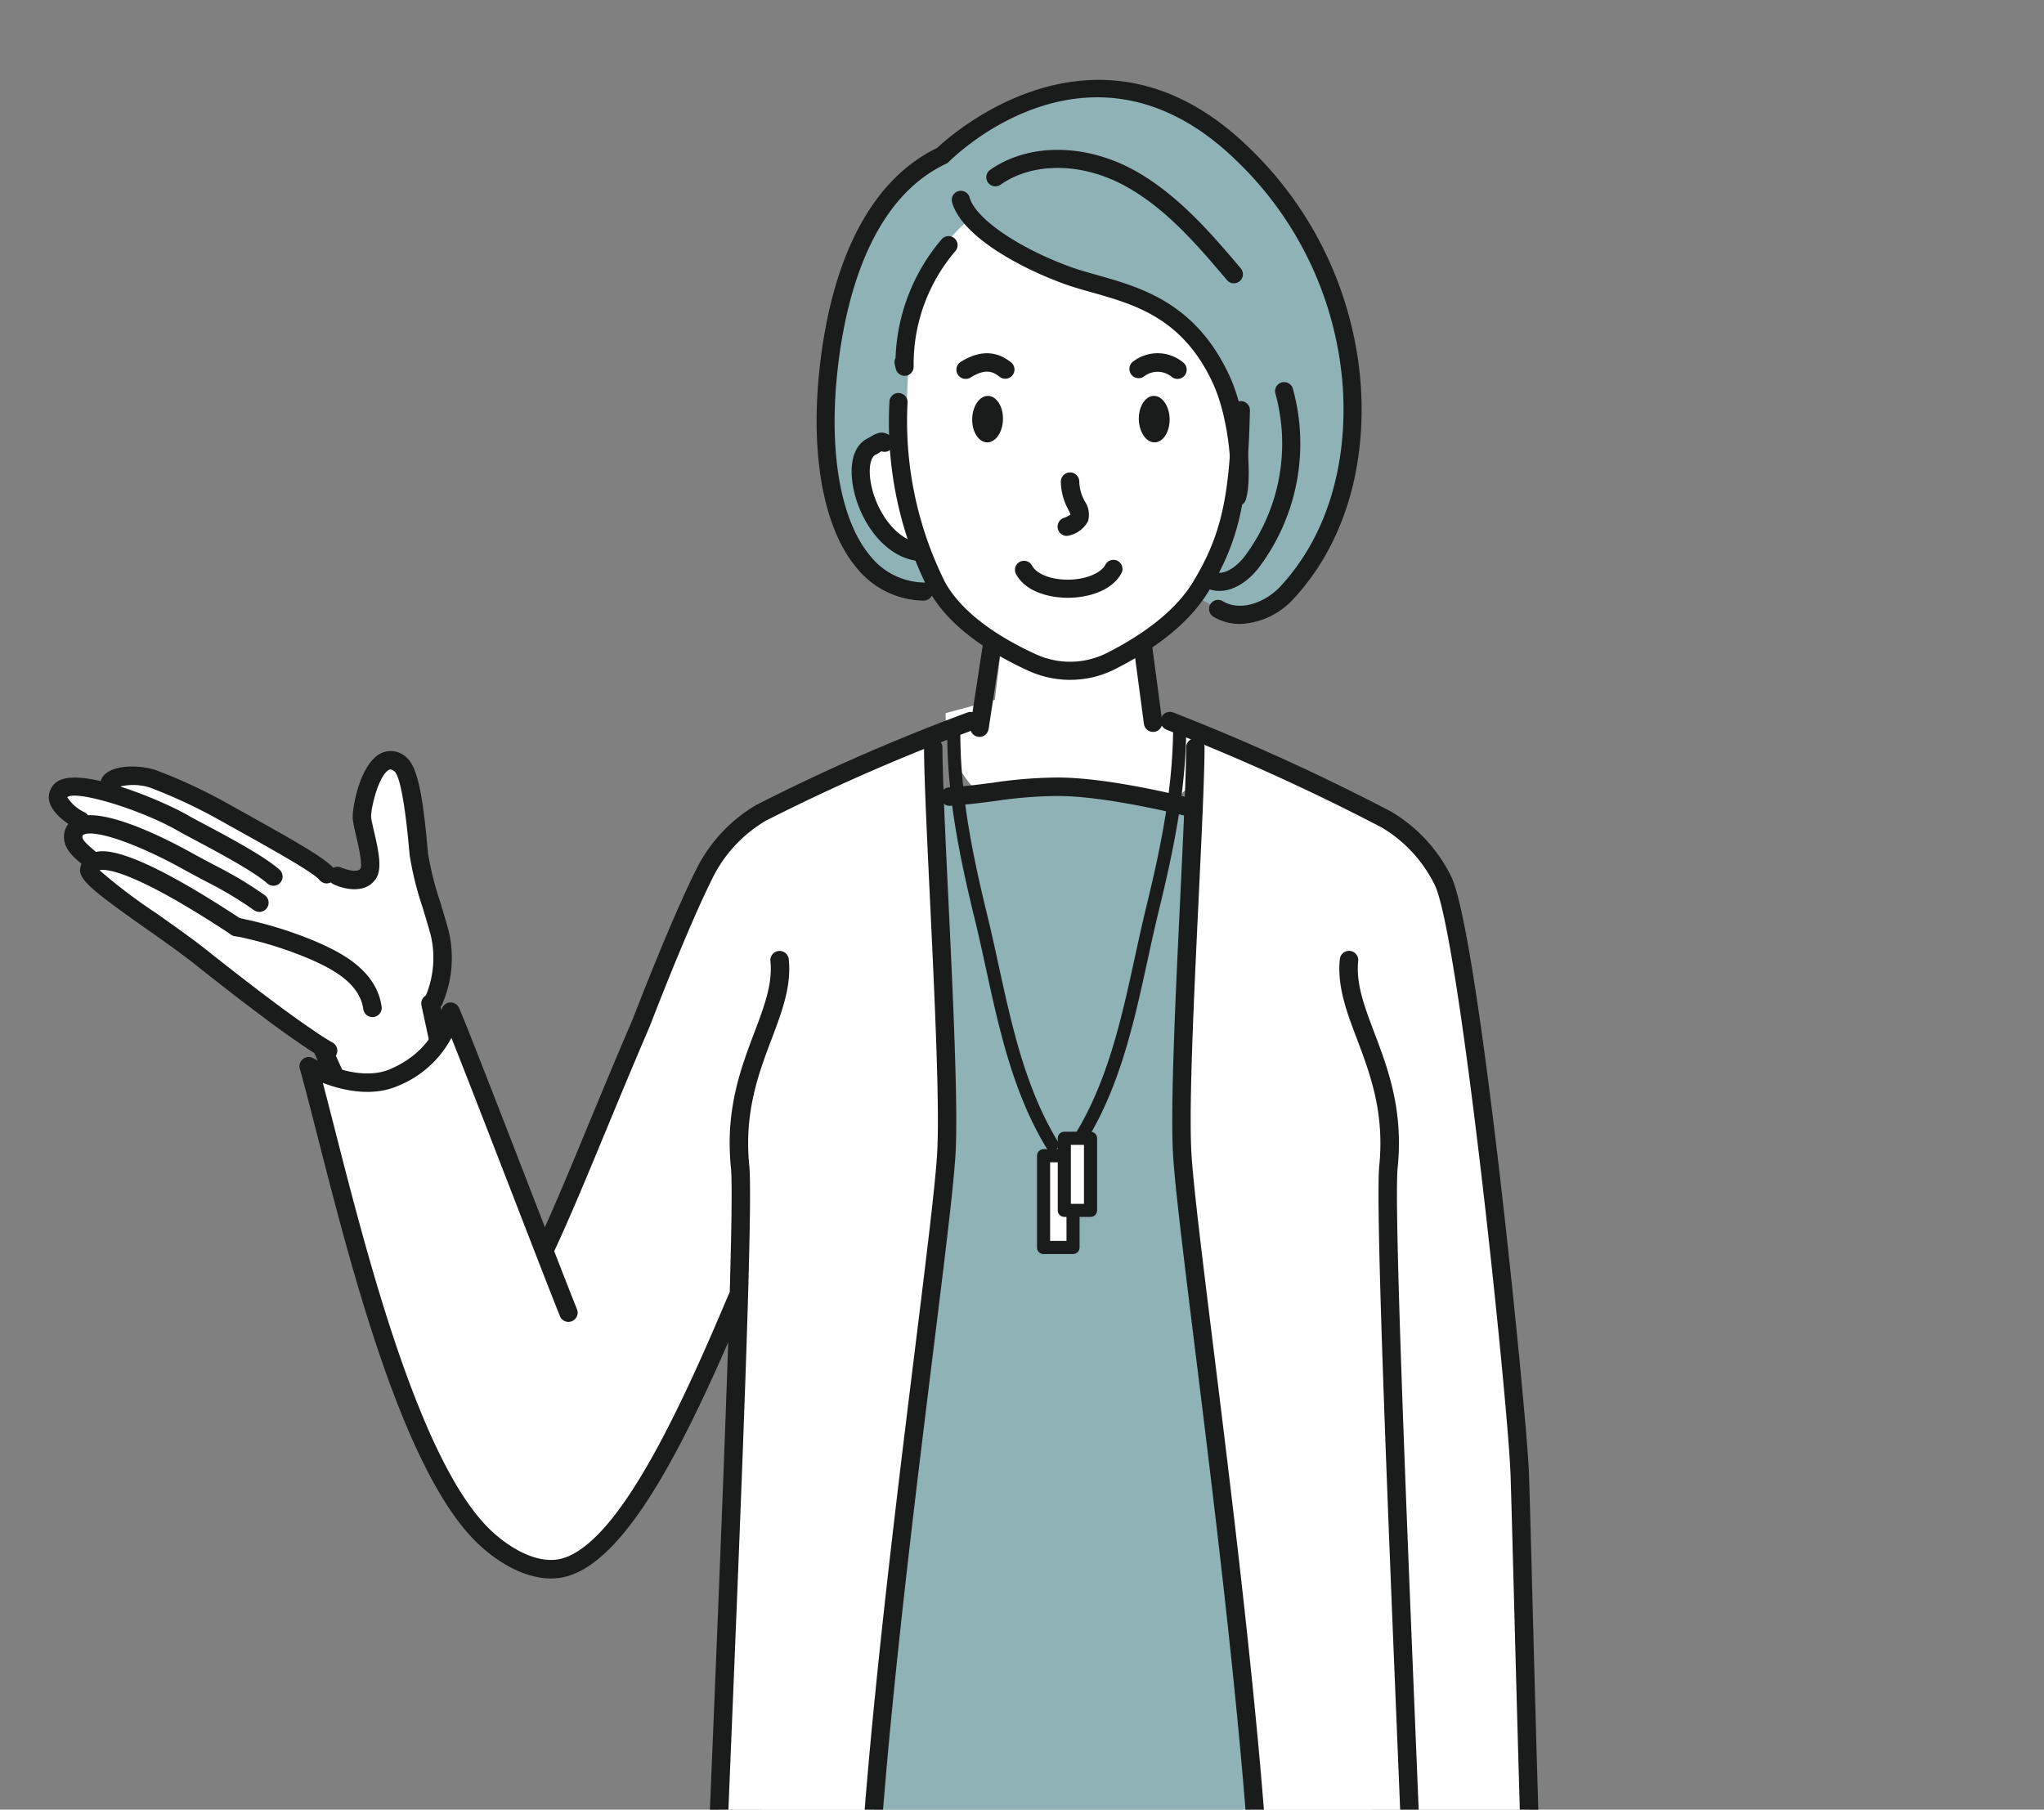<svg xmlns="http://www.w3.org/2000/svg" xmlns:xlink="http://www.w3.org/1999/xlink" width="251.71" height="222.873" viewBox="0 0 251.71 222.873">
  <rect x="0" y="0" width="251.71" height="222.873" fill="#808080" stroke="none"/>
  <defs>
    <clipPath id="clip-path">
      <rect id="長方形_8793" data-name="長方形 8793" width="251.71" height="222.873" fill="none"/>
    </clipPath>
  </defs>
  <g id="グループ_10567" data-name="グループ 10567" clip-path="url(#clip-path)">
    <path id="パス_47474" data-name="パス 47474" d="M150.613,16.793c1.831,1.485,3.582,3.164,5.4,4.924a34.061,34.061,0,0,1,9.7,17.973c2,10.457,1.023,27.52-7.93,34.578a7.427,7.427,0,0,1-2.916,1.532c-3.047.674-5.858-1.666-8.791-2.763a22.854,22.854,0,0,0-8.27-.943l-22.148.2a12.279,12.279,0,0,1-5.107-.68,9.493,9.493,0,0,1-2.907-2.166c-9.615-9.916-7.194-27.2-2.74-39.061a16.641,16.641,0,0,1,4.086-6.781c1.832-1.624,4.182-2.432,6.292-3.633,2.62-1.491,4.873-3.6,7.421-5.219a23.154,23.154,0,0,1,27.908,2.036" fill="#8fb2b6"/>
    <path id="パス_47475" data-name="パス 47475" d="M121.293,28.562a29.753,29.753,0,0,0,7.972,4.963A62.766,62.766,0,0,0,137,35.467,18.151,18.151,0,0,1,149.95,46a22.552,22.552,0,0,1,1.239,14.605c-1.415,5.7-4,16.517-10.483,18.278.213,1.139,1.572,9.709,2.421,9.971l7.659,2.368A20.686,20.686,0,0,1,139.824,101c-7.288,2.579-17.121.823-21.3-5.756a14.136,14.136,0,0,1-2.077-7.414L122.5,86.2l.852-6.9a31,31,0,0,1-3.174-2.651c-.451-.431-9-9.631-7.579-9.994-1.8.46-3.667-.577-4.956-1.914a7.82,7.82,0,0,1-2.376-5.961c.324-3.505,3.164-4.606,6.214-4.7.289-4.855.175-9.759,1.09-14.536s3.006-9.543,6.853-12.519c.619.516,1.242,1.034,1.872,1.543" fill="#fff"/>
    <path id="パス_47476" data-name="パス 47476" d="M172.767,301.787c1.04-22.653.01-64.664-.046-77.983l-47.028-11.81L91.035,223.8c-.437,13.5-1.193,53.931-.144,76.737.247,5.351,18.978,7.03,22.7,6.115,2.7-.663,18.286-1.075,18.048-5.38.072-7.924.132-14.744.176-20.01l.636.625s-1.209,7.76,1.716,19.422c1.475,5.88,19.751,5.217,22.451,5.88,3.718.915,16.674-4.3,16.151-5.407" fill="#fff"/>
    <path id="パス_47477" data-name="パス 47477" d="M145.454,142.073l.4-42.76c-1.613-.4-10.051-2.42-15.732-2.42a102.662,102.662,0,0,0-14.941,1.614l1.613,45.179-9.95,82.023c7.883,1.487,16.414,2.935,24.395,2.935a127.568,127.568,0,0,0,23.206-2.129Z" fill="#8fb2b6"/>
    <rect id="長方形_8791" data-name="長方形 8791" width="3.631" height="11.295" transform="translate(128.512 142.342)" fill="#fff"/>
    <rect id="長方形_8792" data-name="長方形 8792" width="3.228" height="8.875" transform="translate(131.068 140.19)" fill="#fff"/>
    <path id="パス_47478" data-name="パス 47478" d="M187.138,181.2c-.4-8.875-6.229-66.314-9.458-72.767a18.066,18.066,0,0,0-6.992-7.529c-6.93-3.765-17.974-9.121-23.889-11.272l.4,2.768c-.083,9.77-2.157,40.266-1.609,49.672.805,13.868,12.37,88.746,9.681,114.026,6.25-.522,13-2.548,18.792-3.653l.57,3.114c4.437,2.016,10.489,1.882,14.119-1.344l.807-.4c-.807-6.455-2.217-68.159-2.42-72.61" fill="#fff"/>
    <path id="パス_47479" data-name="パス 47479" d="M114.973,94.453l-.444-3.609A162.486,162.486,0,0,0,93.724,100.1a18.07,18.07,0,0,0-6.992,7.531c-3.229,6.453-7.748,18.286-7.748,18.286-4.873,11.32-8.18,19.928-11.652,27.453a114.419,114.419,0,0,1-7.363-16.155c-.9-2.489-1.7-5.017-2.553-7.523-.4-1.157-.8-2.31-1.241-3.45-.671-1.728-.813-1.648-2.493-.871-.263-1.521.374-3.038.562-4.569a13.977,13.977,0,0,0-.538-5.043c-1.162-4.691-2.929-9.29-3.177-14.118-.117-2.264.085-4.636-.86-6.7a2.114,2.114,0,0,0-.6-.835,1.691,1.691,0,0,0-2.057.213,4.1,4.1,0,0,0-1.08,1.926,15.663,15.663,0,0,0-.347,8.019,8.3,8.3,0,0,1,.337,2.214,2.085,2.085,0,0,1-1.088,1.836c-2.518,1.154-6.786-2.293-8.837-3.44q-4.749-2.654-9.371-5.52a24.681,24.681,0,0,0-6.53-3.247,8.707,8.707,0,0,0-5.07.089c-.7.25-1.332.95-1.983,1.148a7.094,7.094,0,0,1-2.594-.218c-1.088-.11-2.475.348-2.557,1.438-.063.84.694,1.481,1.354,2a1.265,1.265,0,0,1,.571.784,1.686,1.686,0,0,1-.118.612,2.8,2.8,0,0,0,.66,2.648c.488.508,1.21.892,1.341,1.585.068.361-.048.736,0,1.1a2.5,2.5,0,0,0,1.224,1.524q12.422,8.95,25.017,17.655a5.3,5.3,0,0,1,2.051,2.074c.756,1.766-.693,2.28-1.972,2.772,3.63,12.908,6.723,28.909,11.967,43.431,2.613,7.238,4.878,8.205,9.278,14.164,2.273,3.077,6.932,5.266,10.587,4.032,7.162-2.419,14.423-14.969,20.877-30.3,0,0-3.228,82.352-3.228,89.687,5.916,1.075,12.909,3.228,19.363,3.765-2.689-25.279,8.876-100.157,9.681-114.025.513-8.822-1.279-36.191-1.572-47.621" fill="#fff"/>
    <path id="パス_47480" data-name="パス 47480" d="M141.995,90.141a1.135,1.135,0,0,1-1.125-.985l-1.21-9.076a1.136,1.136,0,0,1,2.252-.3l1.21,9.076a1.136,1.136,0,0,1-.976,1.276,1.1,1.1,0,0,1-.152.01" fill="#1a1b1b"/>
    <path id="パス_47481" data-name="パス 47481" d="M120.618,90.753a1.013,1.013,0,0,1-.174-.015,1.136,1.136,0,0,1-.951-1.295l1.609-10.49a1.137,1.137,0,0,1,2.247.344l-1.608,10.487a1.139,1.139,0,0,1-1.123.969" fill="#1a1b1b"/>
    <path id="パス_47482" data-name="パス 47482" d="M67.331,154.505a1.11,1.11,0,0,1-.475-.1A1.136,1.136,0,0,1,66.3,152.9c2.008-4.351,3.953-9.05,6.2-14.49,1.59-3.836,3.39-8.184,5.435-12.936.028-.074,4.559-11.917,7.776-18.345a19.022,19.022,0,0,1,7.464-8.02,246.217,246.217,0,0,1,25.977-11.37,1.137,1.137,0,0,1,.776,2.137A242.935,242.935,0,0,0,94.265,101.1a16.909,16.909,0,0,0-6.518,7.04c-3.166,6.327-7.658,18.067-7.7,18.184-2.057,4.78-3.854,9.121-5.44,12.951-2.262,5.464-4.215,10.18-6.242,14.573a1.137,1.137,0,0,1-1.032.661" fill="#1a1b1b"/>
    <path id="パス_47483" data-name="パス 47483" d="M67.852,194.4c-3.464,0-6.987-2.248-9.4-4.691-8.96-9.08-15.224-33.61-19.368-49.84-.829-3.245-1.544-6.046-2.162-8.245a1.136,1.136,0,0,1,1.66-1.293c.053.03,5.428,3.064,9.458,1.344,5.743-2.462,6.319-7.158,6.324-7.2a1.137,1.137,0,0,1,2.171-.334c.9,2.051,4.768,12.032,8.509,21.684,2.573,6.641,5,12.914,6.038,15.488a1.136,1.136,0,0,1-2.105.841c-1.04-2.586-3.473-8.865-6.048-15.514-2.7-6.971-5.677-14.648-7.338-18.816a12.935,12.935,0,0,1-6.651,5.938c-3.224,1.381-6.879.481-9.186-.4.465,1.75.974,3.746,1.535,5.943,3.836,15.023,10.255,40.165,18.783,48.8,2.367,2.4,6.252,4.821,9.415,3.754,6.758-2.28,14-17.625,20.194-32.332a1.136,1.136,0,0,1,2.094.881c-6.711,15.941-13.968,31.041-21.56,33.606a7.387,7.387,0,0,1-2.363.381" fill="#1a1b1b"/>
    <path id="パス_47484" data-name="パス 47484" d="M106.864,257.234h-.094a92.03,92.03,0,0,1-12.852-2.348c-2.332-.541-4.535-1.052-6.62-1.431a1.136,1.136,0,0,1-.934-1.119c0-3.672.635-19.093,1.368-36.948,1.226-29.814,2.751-66.92,2.278-71.6-.717-7.1,1.2-12.17,2.891-16.641,1.214-3.207,2.261-5.977,1.971-8.78a1.136,1.136,0,0,1,2.261-.233c.345,3.337-.846,6.485-2.106,9.817-1.6,4.236-3.419,9.038-2.755,15.607.49,4.846-1.04,42.041-2.267,71.928-.682,16.572-1.276,31.042-1.357,35.915,1.85.361,3.77.807,5.784,1.273a103.2,103.2,0,0,0,11.174,2.164c-1.549-18.976,3.641-60.925,7.1-88.915,1.383-11.182,2.476-20.014,2.7-23.91.334-5.743-.322-19.463-.9-31.566-.376-7.886-.7-14.695-.717-18.382a1.135,1.135,0,0,1,1.13-1.14h0a1.137,1.137,0,0,1,1.136,1.131c.014,3.637.354,10.751.713,18.282.581,12.16,1.239,25.944.9,31.808-.231,3.968-1.328,12.832-2.717,24.055-3.537,28.592-8.882,71.8-6.969,89.782a1.135,1.135,0,0,1-1.006,1.25,1.03,1.03,0,0,1-.124.007" fill="#1a1b1b"/>
    <path id="パス_47485" data-name="パス 47485" d="M155.27,257.234a1.135,1.135,0,0,1-1.137-1.133c0-.042,0-.083.007-.124,1.913-17.984-3.434-61.2-6.971-89.788-1.389-11.221-2.485-20.082-2.716-24.049-.34-5.864.318-19.645.9-31.8.36-7.534.7-14.649.714-18.287a1.134,1.134,0,1,1,2.268.007v0c-.015,3.689-.34,10.5-.717,18.387-.578,12.1-1.233,25.819-.9,31.561.226,3.9,1.318,12.724,2.7,23.9,3.463,27.993,8.654,69.945,7.1,88.922a103.206,103.206,0,0,0,11.174-2.164c2.014-.466,3.934-.911,5.784-1.273-.08-4.874-.675-19.349-1.357-35.925-1.228-29.884-2.756-67.073-2.267-71.919.662-6.57-1.154-11.371-2.756-15.607-1.259-3.332-2.451-6.48-2.1-9.817a1.136,1.136,0,0,1,2.261.233c-.29,2.8.757,5.573,1.971,8.78,1.691,4.471,3.607,9.538,2.891,16.641-.474,4.684,1.052,41.784,2.277,71.6.734,17.859,1.369,33.284,1.369,36.957a1.136,1.136,0,0,1-.934,1.119c-2.085.379-4.288.889-6.622,1.431a92.012,92.012,0,0,1-12.851,2.348h-.094" fill="#1a1b1b"/>
    <path id="パス_47486" data-name="パス 47486" d="M129.554,141.761a.806.806,0,0,1-.691-.389c-4.113-6.784-5.813-14.589-7.457-22.135-.456-2.087-.909-4.169-1.411-6.218-2.009-8.222-3.35-15.261-3.35-22.891a.807.807,0,0,1,1.614,0v0c0,7.469,1.321,14.4,3.3,22.509.506,2.063.961,4.157,1.42,6.258,1.616,7.417,3.287,15.086,7.26,21.642a.807.807,0,0,1-.273,1.108.787.787,0,0,1-.417.117" fill="#1a1b1b"/>
    <path id="パス_47487" data-name="パス 47487" d="M133.183,140.754a.787.787,0,0,1-.417-.117.807.807,0,0,1-.273-1.107c3.975-6.557,5.646-14.226,7.262-21.644.458-2.1.914-4.193,1.418-6.257,1.984-8.109,3.3-15.041,3.3-22.509a.807.807,0,0,1,1.613,0c0,7.629-1.339,14.669-3.351,22.891-.5,2.05-.955,4.13-1.41,6.217-1.644,7.547-3.343,15.352-7.458,22.138a.806.806,0,0,1-.691.388" fill="#1a1b1b"/>
    <path id="パス_47488" data-name="パス 47488" d="M132.143,154.444h-3.631a.807.807,0,0,1-.808-.806h0v-11.3a.807.807,0,0,1,.807-.807h2.152a.807.807,0,0,1,0,1.614h-1.346v9.68h2.016v-3.091a.807.807,0,1,1,1.613-.057.538.538,0,0,1,0,.057v3.9a.807.807,0,0,1-.8.807" fill="#1a1b1b"/>
    <path id="パス_47489" data-name="パス 47489" d="M134.294,149.873h-3.228a.807.807,0,0,1-.807-.807V140.19a.807.807,0,0,1,.807-.807h3.228a.807.807,0,0,1,.807.807v8.878a.807.807,0,0,1-.807.807m-2.42-1.614h1.613V141h-1.613Z" fill="#1a1b1b"/>
    <path id="パス_47490" data-name="パス 47490" d="M145.993,100.451a1.211,1.211,0,0,1-.275-.035c-.98-.244-9.734-2.386-15.457-2.386a53.892,53.892,0,0,0-7.623.608c-1.7.224-3.459.456-5.614.6a1.12,1.12,0,0,1-1.208-1.025l0-.033a1.136,1.136,0,0,1,1.058-1.209c2.082-.141,3.8-.366,5.468-.586a55.558,55.558,0,0,1,7.92-.628c5.869,0,14.363,2.044,16.006,2.454a1.136,1.136,0,0,1-.274,2.238" fill="#1a1b1b"/>
    <path id="パス_47491" data-name="パス 47491" d="M180.922,258.011a16.65,16.65,0,0,1-6.76-1.416,1.137,1.137,0,0,1,.941-2.069c3.811,1.734,9.463,1.891,12.893-1.159a1.137,1.137,0,0,1,.247-.166l.106-.053c-.6-6.968-1.444-38.835-1.96-58.22-.194-7.253-.333-12.493-.387-13.672-.472-10.4-6.34-66.318-9.339-72.31a16.9,16.9,0,0,0-6.518-7.04,267.706,267.706,0,0,0-26.47-12.032,1.136,1.136,0,1,1,.777-2.136,270.877,270.877,0,0,1,26.779,12.171,19.01,19.01,0,0,1,7.464,8.02c3.39,6.776,9.214,65.214,9.578,73.222.054,1.2.2,6.449.387,13.714.5,18.919,1.442,54.132,2.025,58.806a1.14,1.14,0,0,1-.619,1.158l-.676.338a12.888,12.888,0,0,1-8.468,2.844" fill="#1a1b1b"/>
    <path id="パス_47492" data-name="パス 47492" d="M53.451,124.311a1.138,1.138,0,0,1-1.078-1.5l.1-.275a12.139,12.139,0,0,0,.561-7.4c-.329-1.184-.672-2.326-1-3.408a38.819,38.819,0,0,1-1.586-6.4l-.081-.872c-.676-7.41-1.392-9.084-1.76-9.422-.439-.363-.609-.273-.712-.216-1.3.689-2.284,4.913-2.19,5.856.033.328.183.969.34,1.649.623,2.681,1.008,4.669.284,5.832-1.221,1.962-3.861,1.406-5.229.762a1.135,1.135,0,1,1,.946-2.064l.016.008c.5.226,1.977.675,2.338.1.257-.567-.322-3.057-.569-4.119a17.715,17.715,0,0,1-.387-1.938c-.128-1.279.853-6.739,3.383-8.087a2.768,2.768,0,0,1,3.23.472c1.416,1.169,2.034,5.063,2.573,10.965l.079.85a37.905,37.905,0,0,0,1.5,5.972c.329,1.094.677,2.253,1.01,3.452a14.3,14.3,0,0,1-.618,8.8l-.075.207a1.137,1.137,0,0,1-1.078.778" fill="#1a1b1b"/>
    <path id="パス_47493" data-name="パス 47493" d="M40.4,130.525a1.144,1.144,0,0,1-.557-.147c-3.892-2.2-12.277-8.782-15.7-11.51-1.761-1.406-4.035-3.009-6.236-4.558-5.636-3.975-7.79-5.6-8.036-6.925a1.122,1.122,0,0,1,0-.392,2.4,2.4,0,0,1,1.427-1.884c.919-.4,3.711-1.621,18.427,8.1a1.138,1.138,0,1,1-1.252,1.9c-12.723-8.4-15.743-8.076-16.217-7.931a66.924,66.924,0,0,0,6.966,5.281c2.226,1.569,4.529,3.192,6.342,4.637,2.638,2.1,11.546,9.133,15.4,11.308a1.137,1.137,0,0,1-.56,2.127" fill="#1a1b1b"/>
    <path id="パス_47494" data-name="パス 47494" d="M31.941,112.305a1.126,1.126,0,0,1-.638-.195,45.773,45.773,0,0,0-5.64-3.4c-.825-.433-1.824-.957-3.231-1.733-5.483-3.025-10.556-4.8-12.063-4.215-.165.064-.186.126-.2.18-.11.386.279.805,1.252,1.638a12.06,12.06,0,0,1,.937.857,1.138,1.138,0,0,1-1.648,1.57c-.227-.236-.5-.465-.767-.7-1.053-.9-2.494-2.131-1.947-4.046a2.555,2.555,0,0,1,1.554-1.615c3.24-1.261,10.855,2.619,13.979,4.347,1.39.765,2.377,1.284,3.192,1.711a47.859,47.859,0,0,1,5.859,3.528,1.137,1.137,0,0,1-.639,2.077" fill="#1a1b1b"/>
    <path id="パス_47495" data-name="パス 47495" d="M33.668,109.085a1.132,1.132,0,0,1-.752-.285c-1.7-1.508-6.176-3.889-8.849-5.311-.886-.472-1.6-.853-2.01-1.09C17.494,99.747,9.381,97.264,8.28,98.18a5.116,5.116,0,0,0,2.158,1.871,1.136,1.136,0,1,1-1.08,2c-.712-.384-4.2-2.415-3.151-4.774A2.2,2.2,0,0,1,7.6,96c3.382-1.231,12.645,2.727,15.594,4.437.393.229,1.083.6,1.936,1.05,2.94,1.564,7.383,3.929,9.287,5.616a1.136,1.136,0,0,1-.754,1.986" fill="#1a1b1b"/>
    <path id="パス_47496" data-name="パス 47496" d="M40.23,108.8a1.139,1.139,0,0,1-.9-.437c-.709-.914-6.27-4.008-10.738-6.493l-2.269-1.265a64.622,64.622,0,0,0-7.872-3.615,6.865,6.865,0,0,0-3.6-.138,1.133,1.133,0,0,1-1.9.969,1.625,1.625,0,0,1-.368-2.041c.862-1.492,4.066-1.706,6.517-.966a65.382,65.382,0,0,1,8.325,3.808l2.264,1.262c6.469,3.6,10.481,5.866,11.428,7.082a1.137,1.137,0,0,1-.9,1.834" fill="#1a1b1b"/>
    <path id="パス_47497" data-name="パス 47497" d="M45.866,125.264a1.137,1.137,0,0,1-1.125-.98c-.465-3.378-4.266-5.117-6.308-6.051a46.641,46.641,0,0,0-9.54-2.961,1.136,1.136,0,0,1,.363-2.243l.043.008a48.456,48.456,0,0,1,10.08,3.129c2.264,1.036,6.978,3.192,7.614,7.807a1.138,1.138,0,0,1-.971,1.281,1.182,1.182,0,0,1-.157.01" fill="#1a1b1b"/>
    <path id="パス_47498" data-name="パス 47498" d="M41.239,133.637a1.135,1.135,0,0,1-1.036-.667l-1.51-3.32a1.136,1.136,0,0,1,2.051-.978c.006.012.011.025.017.038l1.51,3.32a1.137,1.137,0,0,1-1.032,1.607" fill="#1a1b1b"/>
    <path id="パス_47499" data-name="パス 47499" d="M53.984,129.242a1.137,1.137,0,0,1-1.11-.9l-.976-4.536a1.136,1.136,0,0,1,2.221-.477l.977,4.537a1.139,1.139,0,0,1-1.112,1.375" fill="#1a1b1b"/>
    <path id="パス_47500" data-name="パス 47500" d="M131.8,83.731a12.514,12.514,0,0,1-5.215-1.148c-4.117-1.884-9.569-5.115-12.159-9.8a45.935,45.935,0,0,1-4.891-23.344,1.1,1.1,0,0,1,1.193-1.033,1.116,1.116,0,0,1,1.032,1.193,44.342,44.342,0,0,0,4.619,22.1c2.3,4.156,7.322,7.109,11.135,8.854a10.078,10.078,0,0,0,8.783-.128c5.024-2.536,8.7-5.566,10.628-8.762,3.47-5.752,4.539-10.5,4.766-21.17a1.115,1.115,0,0,1,2.23.048c-.236,11.131-1.377,16.127-5.086,22.274-2.177,3.607-6.056,6.837-11.532,9.6a12.189,12.189,0,0,1-5.5,1.312" fill="#1a1b1b"/>
    <path id="パス_47501" data-name="パス 47501" d="M152.7,76.842a6.265,6.265,0,0,1-3.272-.893,1.115,1.115,0,1,1,1.15-1.911c2.249,1.351,5.314.093,7.06-1.779,5.63-6.042,8.371-14.808,7.714-24.682a42.85,42.85,0,0,0-12.984-27.691c-17.783-17.44-34.811-.671-35.526.051a1.118,1.118,0,0,1-.319.225C108,24.161,104.741,34.7,103.5,42.844c-1.71,11.269-.336,20.852,3.676,25.633A8.623,8.623,0,0,0,113.8,71.74a1.115,1.115,0,0,1,1.088,1.142,1.152,1.152,0,0,1-1.141,1.088,10.768,10.768,0,0,1-8.274-4.059c-4.418-5.265-5.978-15.508-4.172-27.4,1.874-12.35,6.75-20.742,14.1-24.287,1.836-1.733,20.08-18.015,38.523.071a45.084,45.084,0,0,1,13.649,29.136c.7,10.5-2.254,19.854-8.309,26.351a9.386,9.386,0,0,1-6.57,3.062" fill="#1a1b1b"/>
    <path id="パス_47502" data-name="パス 47502" d="M131.483,73.621c-2.32,0-5.21-.766-6.361-2.915a1.115,1.115,0,1,1,1.966-1.053c.557,1.039,2.323,1.737,4.4,1.737,2.15,0,4.061-.761,4.645-1.852a1.115,1.115,0,1,1,1.966,1.054c-1.2,2.233-4.2,3.029-6.611,3.029" fill="#1a1b1b"/>
    <path id="パス_47503" data-name="パス 47503" d="M152.348,62.327a1.089,1.089,0,0,1-.341-.054,1.116,1.116,0,0,1-.722-1.4c.6-1.872.19-9.1-1.926-13.686-3.7-8.018-9.654-9.7-14.9-11.176-1.256-.355-2.446-.69-3.556-1.1-5.591-2.061-12.523-5.915-13.655-9.994a1.117,1.117,0,0,1,2.152-.6c.709,2.564,5.873,6.137,12.275,8.5,1.028.379,2.175.7,3.39,1.045,5.431,1.531,12.188,3.436,16.323,12.387,2.335,5.057,2.839,12.77,2.026,15.3a1.118,1.118,0,0,1-1.062.775" fill="#1a1b1b"/>
    <path id="パス_47504" data-name="パス 47504" d="M112.769,69.033a1.159,1.159,0,0,1-.211-.02c-4.224-.811-7.2-5.715-7.633-9.988-.258-2.537.474-4.379,2.011-5.074.833-.518,1.562-.944,2.373-.468a1.115,1.115,0,0,1-.675,2.124c-.026-.007-.053-.014-.077-.023-.111.061-.274.156-.513.3a1.075,1.075,0,0,1-.162.083c-.6.248-.887,1.358-.737,2.828.346,3.4,2.773,7.435,5.833,8.023a1.115,1.115,0,0,1-.209,2.211M109.22,53.455h0Z" fill="#1a1b1b"/>
    <path id="パス_47505" data-name="パス 47505" d="M131.378,66a1.137,1.137,0,0,1-.409-2.2,3.547,3.547,0,0,0,.86-.429,6.163,6.163,0,0,0-.284-.638,7.288,7.288,0,0,1-.908-3.42,1.135,1.135,0,0,1,1.136-1.128h.007a1.137,1.137,0,0,1,1.13,1.143,5.2,5.2,0,0,0,.678,2.412,2.965,2.965,0,0,1,.4,2.449,3.521,3.521,0,0,1-2.2,1.73,1.167,1.167,0,0,1-.409.076" fill="#1a1b1b"/>
    <path id="パス_47506" data-name="パス 47506" d="M123.512,51.665c-.039,1.582-.92,2.842-1.965,2.816s-1.866-1.328-1.825-2.909.919-2.843,1.963-2.816,1.866,1.331,1.827,2.909" fill="#1a1b1b"/>
    <path id="パス_47507" data-name="パス 47507" d="M140.241,51.665c.041,1.582.92,2.842,1.966,2.816s1.865-1.328,1.827-2.909-.919-2.843-1.966-2.816-1.864,1.331-1.827,2.909" fill="#1a1b1b"/>
    <path id="パス_47508" data-name="パス 47508" d="M145,46.665a1.133,1.133,0,0,1-.779-.31,2.733,2.733,0,0,0-3.35.015,1.137,1.137,0,0,1-1.359-1.822,4.947,4.947,0,0,1,6.268.154A1.135,1.135,0,0,1,145,46.664" fill="#1a1b1b"/>
    <path id="パス_47509" data-name="パス 47509" d="M118.912,46.666a1.136,1.136,0,0,1-.6-2.1c2.258-1.412,4.315-1.412,6.113,0A1.136,1.136,0,1,1,123.1,46.41c-.025-.018-.049-.037-.073-.057-.756-.593-1.7-.988-3.5.139a1.129,1.129,0,0,1-.6.173" fill="#1a1b1b"/>
    <path id="パス_47510" data-name="パス 47510" d="M111.4,46.282a1.116,1.116,0,0,1-1.085-.86l-.132-.567a1.115,1.115,0,0,1,.1-.774,23.8,23.8,0,0,1,5.666-14.6,1.116,1.116,0,1,1,1.7,1.446,21.4,21.4,0,0,0-5.135,14.213,1.117,1.117,0,0,1-.971,1.137,1.188,1.188,0,0,1-.145.009" fill="#1a1b1b"/>
    <path id="パス_47511" data-name="パス 47511" d="M151.948,34.894a1.114,1.114,0,0,1-.853-.4c-3.507-4.144-7.482-8.84-12.58-11.613-5.3-2.884-11.307-2.936-15.3-.136a1.115,1.115,0,1,1-1.282-1.825c4.677-3.285,11.6-3.285,17.646,0,5.464,2.972,9.762,8.051,13.217,12.132a1.116,1.116,0,0,1-.851,1.836" fill="#1a1b1b"/>
    <path id="パス_47512" data-name="パス 47512" d="M150.167,72.774a3.79,3.79,0,0,1-1.5-.306,1.115,1.115,0,1,1,.873-2.052c1.33.564,3.007-.888,3.809-2a23.168,23.168,0,0,0,3.715-19.934,1.116,1.116,0,0,1,2.147-.611,25.385,25.385,0,0,1-4.052,21.848c-1.2,1.665-3.076,3.057-4.993,3.057" fill="#1a1b1b"/>
  </g>
</svg>
